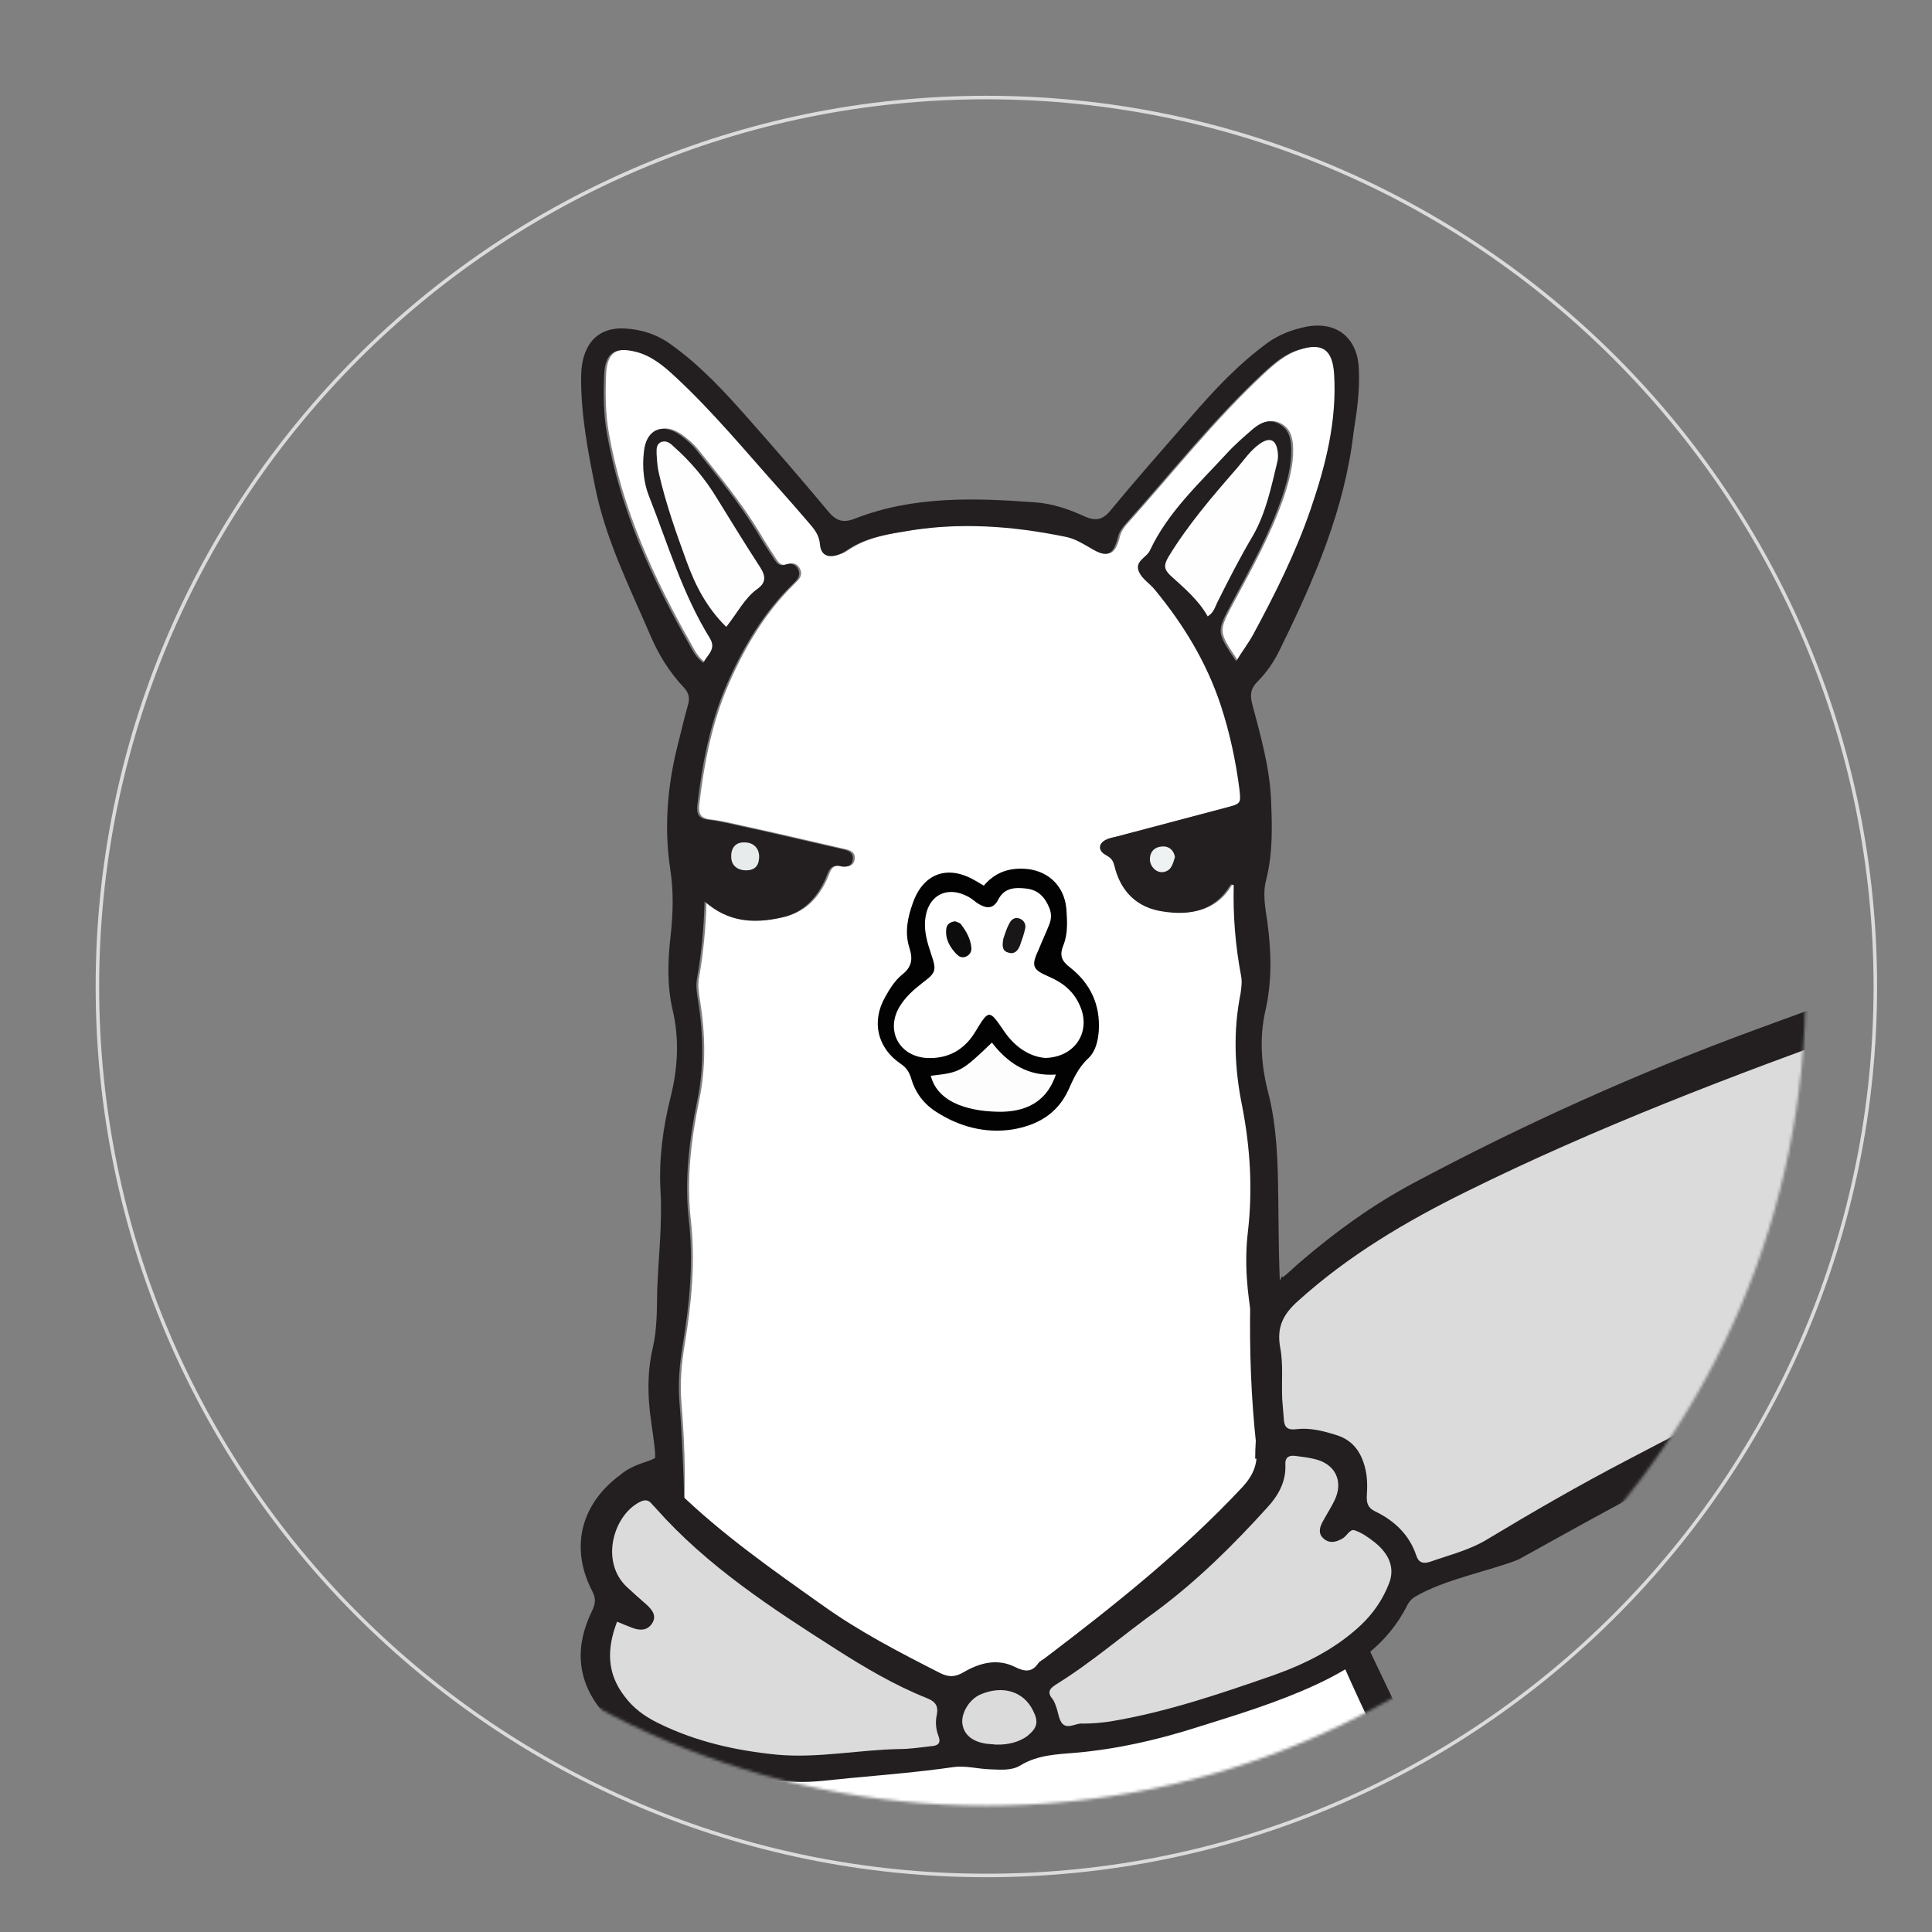 <svg width="665" height="665" viewBox="0 0 665 665" fill="none" xmlns="http://www.w3.org/2000/svg">
<rect x="0" y="0" width="665" height="665" fill="#808080" stroke="none"/>
<g clip-path="url(#clip0_2530_313)">
<mask id="mask0_2530_313" style="mask-type:luminance" maskUnits="userSpaceOnUse" x="0" y="0" width="665" height="665">
<path d="M665 0H0V665H665V0Z" fill="white"/>
</mask>
<g mask="url(#mask0_2530_313)">
<path d="M645.493 339.556C645.493 508.546 508.5 645.538 339.51 645.538C170.521 645.538 33.528 508.546 33.528 339.556C33.528 170.566 170.521 33.573 339.51 33.573C508.5 33.573 645.493 170.566 645.493 339.556Z" stroke="#DBDBDB" stroke-width="1.208"/>
<mask id="mask1_2530_313" style="mask-type:alpha" maskUnits="userSpaceOnUse" x="57" y="57" width="565" height="565">
<path d="M619.455 339.556C619.455 494.165 494.119 619.499 339.51 619.499C184.901 619.499 59.567 494.165 59.567 339.556C59.567 184.948 184.901 59.612 339.51 59.612C494.119 59.612 619.455 184.948 619.455 339.556Z" fill="#31C77F" stroke="#31C77F" stroke-width="4.027"/>
</mask>
<g mask="url(#mask1_2530_313)">
<path d="M203.483 632.236C205.853 609.129 234.837 566.259 233.583 543.152C233.443 539.254 233.583 535.356 234.139 531.461C236.509 515.174 235.813 498.889 234.558 482.742C234.001 476.061 234.558 469.52 235.672 462.838C238.042 448.502 239.435 434.304 237.763 419.689C236.23 405.909 237.902 392.128 240.689 378.627C243.058 367.213 242.78 355.799 240.968 344.385C240.551 341.88 240.132 339.235 240.551 336.869C242.082 328.379 242.919 319.749 243.198 310.143C251.42 317.382 260.198 317.8 269.536 315.711C277.2 314.041 281.797 309.031 284.864 302.209C285.839 299.983 286.257 297.2 290.019 298.035C291.832 298.452 293.921 298.173 294.2 295.668C294.479 293.302 292.667 292.606 290.716 292.188C279.15 289.543 267.445 286.759 255.879 284.254C252.116 283.419 248.215 282.444 244.452 282.027C241.107 281.609 240.41 280.078 240.689 277.015C242.361 262.819 245.01 248.898 250.724 235.676C256.297 222.869 263.403 210.761 273.576 200.878C274.83 199.626 276.363 198.233 275.526 196.146C274.691 194.056 273.019 193.5 271.067 194.197C268.978 194.893 268.141 193.779 267.166 192.386C265.215 189.326 263.124 186.263 261.314 183.061C255.183 173.039 247.796 163.992 240.41 154.805C238.877 152.856 236.927 151.186 234.837 149.655C228.566 145.201 222.991 147.706 222.295 155.501C221.739 160.512 222.156 165.662 223.968 170.395C230.517 186.959 235.534 204.218 245.01 219.53C247.378 223.427 244.035 225.236 242.78 228.019C240.41 226.349 239.156 223.983 238.042 221.896C225.082 199.068 214.213 175.405 209.614 149.237C208.361 142.417 208.361 135.457 208.638 128.637C209.058 121.12 212.401 119.172 219.648 120.981C224.944 122.373 228.984 125.714 232.887 129.333C246.124 141.582 257.412 155.362 269.395 168.724C272.6 172.343 275.805 175.962 278.871 179.581C280.822 181.808 282.634 183.896 282.913 187.236C283.19 190.995 285.839 192.109 289.323 190.717C290.158 190.438 290.995 190.02 291.832 189.464C297.684 185.428 304.234 184.035 311.2 182.922C330.291 179.442 349.103 180.834 367.915 184.732C370.843 185.428 373.351 186.959 375.998 188.489C381.712 191.969 383.801 191.134 385.475 184.732C385.892 182.922 387.006 181.391 388.26 179.999C403.729 162.739 418.082 144.505 435.082 128.637C438.845 125.157 442.607 121.816 447.624 120.285C455.845 117.64 459.328 120.146 459.886 128.637C460.862 144.783 456.96 160.094 451.805 175.127C446.649 190.161 439.541 204.358 432.017 218.277C430.344 221.34 428.254 223.983 426.163 227.463C419.336 217.302 419.336 217.442 424.492 207.698C430.902 195.728 437.452 184.035 441.911 171.09C443.721 165.662 445.254 160.094 445.116 154.248C444.976 150.629 444.279 147.428 440.657 145.618C437.173 143.948 434.385 145.479 431.877 147.567C428.812 150.212 425.607 152.995 422.82 156.058C413.205 166.497 402.613 176.241 396.482 189.326C395.368 191.83 391.048 192.944 392.719 196.702C393.835 199.208 396.482 200.738 398.154 202.827C408.048 214.797 415.991 227.881 420.869 242.635C423.934 251.961 426.025 261.705 427.279 271.448C427.837 276.459 427.837 276.459 422.68 277.852C410 281.192 397.458 284.533 384.776 287.873C383.663 288.152 382.547 288.29 381.433 288.847C378.786 290.101 378.507 292.467 381.015 293.997C382.687 294.972 383.663 295.528 384.22 297.756C386.31 306.665 392.023 312.371 401.082 313.623C410.139 315.016 418.64 313.485 423.934 304.855C424.213 304.299 424.353 304.02 425.328 304.576C425.05 314.876 425.885 325.316 427.837 335.616C428.255 337.565 427.976 339.791 427.697 341.74C425.05 354.824 425.607 367.769 428.255 380.714C431.042 395.051 431.877 409.389 430.205 423.864C428.951 434.443 429.926 445.022 431.877 455.322C434.107 467.013 434.664 478.567 433.41 490.258C432.156 502.23 432.573 514.062 433.828 526.032C434.664 533.548 467.412 564.866 466.994 572.523C473.264 583.379 481.347 604.119 489.15 614.141L472.891 638.766L351.861 660.059L243.198 649.973L203.483 632.236Z" fill="white"/>
<path d="M957.212 368.608C950.664 363.598 943.138 359.977 935.753 356.22C912.341 344.389 888.374 334.089 864.406 323.788C842.389 314.323 822.878 301.378 806.575 283.7C804.066 281.057 801.281 278.55 798.493 276.184C795.009 273.123 791.108 272.844 786.926 274.931C781.074 277.854 775.222 280.916 769.647 284.396C761.704 289.268 748.326 296.507 739.827 300.404C695.653 321.005 649.945 337.707 604.239 354.41C563.689 369.304 524.391 386.982 486.35 407.303C472.276 414.82 459.454 424.146 447.471 434.446C445.521 436.116 443.57 438.065 441.617 439.596C441.479 439.458 441.34 439.458 441.2 439.317C440.642 440.987 439.388 442.519 437.716 443.215C437.02 445.999 434.929 448.365 431.168 448.365C430.889 448.365 430.61 448.365 430.331 448.365C430.052 464.791 430.61 481.214 432.422 497.64C433.118 503.625 431.585 507.661 427.405 512.116C406.781 534.108 383.509 552.62 359.68 570.716C358.984 571.272 358.008 571.689 357.451 572.386C355.221 575.727 352.712 575.448 349.369 573.779C343.238 570.716 337.105 572.386 331.671 575.587C328.606 577.397 326.377 577.257 323.589 575.866C309.654 568.767 295.859 561.668 283.039 552.482C265.758 540.233 248.479 528.123 233.29 513.369C231.479 511.697 230.225 509.889 229.529 508.078C229.25 507.94 228.83 507.801 228.553 507.661C228.413 507.661 228.413 507.661 228.274 507.522C225.208 506.27 230.225 501.955 226.88 501.397C226.183 501.676 225.625 501.814 224.929 502.093C224.094 502.928 217.823 503.904 213.502 507.661C213.223 507.94 212.806 508.219 212.388 508.496C199.568 518.657 196.362 533.273 203.887 547.749C205.28 550.393 204.863 552.203 203.749 554.569C197.895 566.539 198.453 578.094 206.954 588.671C209.183 591.595 211.272 594.656 214.339 596.884L221.307 601.755C225.346 603.982 231.2 606.21 234.265 607.045C247.225 610.525 260.324 612.751 273.701 613.309C279.834 613.586 286.103 612.613 292.234 612.057C304.081 610.943 316.064 609.967 327.769 608.298C332.229 607.601 336.409 608.854 340.589 608.994C344.352 609.133 348.253 609.55 351.32 607.601C357.312 603.982 364.001 603.844 370.411 603.286C384.623 602.034 398.559 598.832 412.077 594.517C425.872 590.202 439.667 586.027 452.906 579.902C466.143 573.779 477.71 565.983 484.399 552.482C485.095 551.23 485.792 550.393 486.908 549.698C497.08 543.573 513.663 540.51 522.72 536.753C536.794 528.958 550.729 521.162 564.943 513.646C585.01 503.069 605.215 492.628 626.953 485.529C663.742 473.28 701.784 467.157 740.104 462.424C754.18 460.614 768.393 459.5 782.328 456.022C806.436 449.896 829.708 441.545 853.258 434.029C861.06 431.524 869.004 429.017 876.529 425.678C900.079 415.377 922.654 402.988 945.227 390.88C949.409 388.652 953.449 385.868 957.351 382.946C964.041 377.655 963.901 373.758 957.212 368.608Z" fill="#231F20"/>
<path d="M467.711 126.689C467.153 116.11 459.907 110.403 449.455 112.491C444.717 113.466 440.258 115.136 436.218 118.059C426.324 125.297 417.962 134.205 410.019 143.392C400.683 154.11 391.207 164.828 382.15 175.824C379.362 179.164 376.854 179.304 373.37 177.773C367.935 175.267 362.222 173.318 356.231 172.901C335.328 171.37 314.425 170.674 294.359 178.468C290.178 180.139 287.81 179.304 285.023 175.963C276.104 165.245 266.907 154.667 257.571 144.088C249.349 134.762 240.989 125.715 230.816 118.477C225.939 114.997 220.643 113.326 214.791 113.048C207.404 112.77 202.528 116.389 200.716 123.627C200.16 125.854 200.019 128.22 200.019 130.447C200.019 143.114 202.389 155.502 204.898 167.89C208.52 185.845 216.742 202.13 223.848 218.694C226.636 225.237 230.399 231.361 235.275 236.511C237.087 238.46 237.505 240.131 236.808 242.636C235.693 246.534 234.717 250.57 233.742 254.606C229.841 269.222 228.446 284.116 230.676 299.01C231.93 306.944 231.653 314.46 230.816 322.253C229.841 330.745 229.562 339.096 231.512 347.588C233.882 357.609 233.325 367.63 230.816 377.654C228.169 388.231 226.774 398.81 227.332 409.668C228.029 421.22 226.636 432.634 226.216 444.048C226.078 450.73 226.216 457.411 224.685 463.952C222.734 472.303 222.873 480.795 224.127 489.285C226.495 505.849 224.964 497.776 225.66 507.798C228.725 507.798 232.349 517.401 235.554 517.263C235.414 509.468 234.579 490.678 233.882 482.882C233.325 476.201 233.882 469.66 234.996 462.979C237.364 448.64 238.759 434.443 237.087 419.827C235.554 406.049 237.226 392.269 240.013 378.767C242.382 367.353 242.103 355.939 240.292 344.525C239.873 342.021 239.456 339.375 239.873 337.009C241.406 328.517 242.243 319.889 242.522 310.283C250.742 317.523 259.522 317.94 268.858 315.851C276.522 314.181 281.121 309.17 284.186 302.35C285.163 300.122 285.581 297.338 289.343 298.175C291.154 298.592 293.245 298.313 293.524 295.809C293.803 293.442 291.991 292.746 290.04 292.328C278.474 289.683 266.769 286.899 255.201 284.395C251.44 283.56 247.537 282.584 243.776 282.167C240.431 281.749 239.734 280.218 240.013 277.155C241.685 262.958 244.332 249.039 250.046 235.816C255.621 223.01 262.727 210.901 272.899 201.018C274.154 199.764 275.687 198.373 274.85 196.286C274.015 194.197 272.342 193.641 270.391 194.337C268.302 195.032 267.465 193.92 266.49 192.527C264.539 189.464 262.448 186.403 260.638 183.201C254.505 173.179 247.12 164.132 239.734 154.945C238.201 152.996 236.251 151.326 234.16 149.795C227.89 145.341 222.315 147.846 221.619 155.641C221.061 160.652 221.48 165.802 223.29 170.534C229.841 187.098 234.858 204.358 244.332 219.67C246.702 223.567 243.357 225.376 242.103 228.16C239.734 226.49 238.48 224.123 237.364 222.036C224.406 199.208 213.537 175.545 208.938 149.377C207.683 142.557 207.683 135.597 207.962 128.777C208.38 121.26 211.725 119.312 218.972 121.121C224.266 122.513 228.308 125.854 232.209 129.473C245.448 141.722 256.734 155.502 268.719 168.864C271.924 172.483 275.129 176.102 278.195 179.721C280.146 181.948 281.956 184.036 282.235 187.377C282.514 191.136 285.163 192.248 288.645 190.857C289.482 190.578 290.319 190.16 291.154 189.604C297.008 185.568 303.556 184.175 310.524 183.062C329.615 179.582 348.427 180.974 367.239 184.872C370.165 185.566 372.673 187.098 375.322 188.629C381.036 192.109 383.125 191.274 384.797 184.872C385.216 183.062 386.33 181.531 387.584 180.139C403.053 162.879 417.406 144.645 434.406 128.777C438.169 125.297 441.931 121.956 446.947 120.425C455.169 117.781 458.652 120.286 459.21 128.777C460.186 144.923 456.284 160.234 451.129 175.267C445.971 190.299 438.865 204.497 431.339 218.417C429.668 221.478 427.578 224.123 425.487 227.604C418.66 217.442 418.66 217.582 423.816 207.838C430.226 195.868 436.774 184.175 441.233 171.23C443.045 165.802 444.578 160.234 444.44 154.388C444.3 150.769 443.603 147.568 439.981 145.758C436.497 144.088 433.709 145.619 431.201 147.707C428.135 150.352 424.93 153.135 422.144 156.198C412.527 166.637 401.937 176.381 395.806 189.464C394.691 191.971 390.372 193.085 392.043 196.842C393.159 199.347 395.806 200.878 397.478 202.967C407.372 214.937 415.315 228.021 420.191 242.775C423.258 252.102 425.349 261.846 426.603 271.588C427.159 276.599 427.159 276.599 422.004 277.99C409.322 281.332 396.782 284.672 384.1 288.013C382.987 288.292 381.871 288.431 380.757 288.987C378.108 290.239 377.829 292.606 380.338 294.137C382.011 295.112 382.987 295.668 383.543 297.896C385.634 306.803 391.347 312.511 400.404 313.764C409.463 315.156 417.962 313.625 423.258 304.995C423.537 304.437 423.675 304.16 424.651 304.716C424.374 315.016 425.208 325.457 427.159 335.757C427.578 337.705 427.3 339.931 427.021 341.88C424.374 354.964 424.93 367.909 427.578 380.855C430.364 395.191 431.201 409.527 429.529 424.004C428.275 434.583 429.25 445.162 431.201 455.462C433.43 467.153 433.988 478.708 432.734 490.399C432.317 494.296 432.038 498.194 432.038 502.092C435.243 502.23 438.448 502.369 441.652 502.509C441.791 500.56 441.931 498.473 442.21 496.524C443.463 485.387 444.996 474.393 442.907 462.979C439.84 446.274 440.258 429.154 439.981 412.173C439.84 399.924 439.561 387.954 436.497 375.984C434.127 366.796 433.43 357.33 435.522 348.006C437.89 337.705 437.611 327.544 436.218 317.244C435.522 312.511 434.544 307.64 435.799 302.908C438.169 293.581 437.89 284.254 437.472 274.789C436.914 263.654 433.848 253.075 431.062 242.498C430.226 239.297 430.364 237.069 432.873 234.564C436.078 231.361 438.726 227.465 440.677 223.289C452.381 199.487 462.833 175.406 465.899 148.821C467.013 141.861 468.129 134.344 467.711 126.689Z" fill="#231F20"/>
<path d="M948.854 377.236C938.96 382.525 930.18 387.398 921.262 391.99C906.212 399.785 890.884 407.163 875.415 414.122C867.474 417.74 859.252 420.524 850.89 423.031C831.102 429.154 811.455 435.418 791.806 441.403C773.552 446.971 754.461 448.92 735.649 451.286C711.679 454.21 687.852 457.55 664.44 463.258C643.957 468.267 623.471 473.417 603.824 481.351C588.634 487.477 574.281 495.131 559.928 502.648C543.625 511.139 527.739 520.326 511.991 529.791C505.86 533.55 498.892 535.22 492.204 537.586C489.974 538.283 488.302 538.004 487.467 535.358C485.097 528.26 479.942 523.388 473.253 520.187C470.744 518.935 470.327 517.263 470.465 514.62C470.744 510.722 470.606 506.824 469.211 503.065C467.539 498.333 464.473 495.272 459.735 493.879C455.276 492.488 450.817 491.374 446.219 491.93C443.152 492.348 442.039 491.234 441.898 488.45C441.76 486.224 441.481 483.858 441.342 481.63C441.063 475.645 441.76 469.522 440.644 463.814C439.391 456.853 441.621 452.4 446.777 447.807C464.194 432.078 483.983 420.385 504.885 410.085C549.617 387.954 596.16 370.276 642.981 353.435C684.089 338.679 724.222 321.698 763.379 302.49C772.436 298.035 781.076 292.746 789.715 287.596C792.364 286.065 794.036 286.065 795.987 288.71C812.011 309.589 833.751 322.673 857.301 332.973C883.22 344.247 908.721 356.357 933.943 368.745C938.681 370.972 943.28 374.035 948.854 377.236Z" fill="#DBDBDB"/>
<path d="M212.397 558.184C214.627 559.158 216.16 559.715 217.553 560.271C220.061 561.245 222.71 561.385 224.382 558.879C226.194 556.235 224.521 554.148 222.57 552.338C220.34 550.389 218.111 548.44 215.881 546.353C206.824 538.001 210.726 522.828 219.227 517.54C221.316 516.287 222.849 515.729 224.521 517.819C224.94 518.375 225.496 518.792 225.915 519.348C243.473 539.113 265.49 553.451 287.507 567.509C297.541 573.913 307.853 580.037 319.001 584.49C321.788 585.604 323.042 586.997 322.484 590.058C321.927 592.565 322.067 595.069 323.042 597.574C324.018 600.219 322.623 600.916 320.393 601.054C316.771 601.472 313.149 602.03 309.386 602.03C295.45 602.307 281.515 605.231 267.581 603.979C253.367 602.586 239.572 599.523 226.612 593.121C222.012 590.893 217.972 587.971 214.906 583.796C208.913 576.001 208.775 567.649 212.397 558.184Z" fill="#DBDBDB"/>
<path d="M372.609 593.265C370.52 592.986 367.732 595.212 365.782 593.403C364.389 592.011 364.248 589.227 363.412 587.14C363.134 586.305 362.715 585.329 362.159 584.635C360.207 582.268 361.601 581.016 363.552 579.762C375.675 572.245 386.406 562.921 397.971 554.569C412.045 544.129 424.447 531.88 436.153 518.935C439.916 514.898 442.702 510.027 442.425 504.181C442.284 501.815 443.4 500.841 445.768 501.118C447.998 501.397 450.366 501.676 452.595 502.232C459.563 503.902 462.489 509.748 459.425 516.291C458.17 518.935 456.499 521.441 455.104 524.085C454.129 526.033 453.711 527.982 455.662 529.654C457.474 531.184 459.425 530.906 461.375 529.931C461.514 529.793 461.793 529.793 461.933 529.654C463.605 528.817 464.58 526.174 466.252 526.73C468.76 527.565 471.13 529.237 473.22 530.906C478.237 534.943 480.049 539.675 478.237 544.687C476.146 550.254 472.802 555.264 468.343 559.44C459.563 567.653 449.113 572.803 438.104 576.701C419.709 583.103 401.315 589.367 381.947 592.569C379.019 592.986 375.954 593.265 372.609 593.265Z" fill="#DBDBDB"/>
<path d="M249.979 215.773C243.152 209.091 239.25 201.296 236.323 193.224C232.7 183.34 229.216 173.458 226.848 163.157C226.29 160.93 226.152 158.703 226.011 156.337C226.011 154.806 225.732 152.996 227.545 152.161C229.357 151.465 230.75 152.579 231.863 153.692C237.717 158.843 242.734 164.828 246.774 171.509C251.653 179.443 256.529 187.377 261.685 195.311C263.636 198.374 263.636 200.6 260.71 202.689C256.25 205.89 253.882 210.9 249.979 215.773Z" fill="#FEFEFE"/>
<path d="M415.688 212.151C412.483 206.445 407.606 202.407 402.868 198.094C400.5 195.866 400.639 194.335 402.172 191.69C408.861 180.694 417.221 170.951 425.722 161.207C428.231 158.284 430.46 154.944 433.665 152.717C437.149 150.35 439.238 151.324 439.796 155.5C439.936 156.614 439.936 157.867 439.657 158.98C437.566 167.61 435.754 176.518 431.295 184.313C426.836 191.83 422.935 199.485 419.033 207.28C418.196 208.95 417.779 210.899 415.688 212.151Z" fill="#FEFEFE"/>
<path d="M342.693 600.496C341.997 600.358 340.742 600.358 339.628 600.217C334.75 599.523 331.824 597.157 331.266 593.397C330.71 589.638 333.775 584.629 337.816 583.097C345.342 580.035 352.308 582.262 355.513 588.665C357.604 592.701 357.046 594.79 353.562 597.574C350.915 599.521 347.152 600.635 342.693 600.496Z" fill="#DBDBDB"/>
<path d="M257.126 299.565C253.921 299.706 251.691 297.896 251.691 294.973C251.553 291.911 253.225 289.962 255.874 289.962C259.079 289.821 261.168 291.632 261.308 294.694C261.308 297.757 260.054 299.427 257.126 299.565Z" fill="#E7EBEB"/>
<path d="M404.422 294.972C403.725 297.2 403.306 299.566 400.659 300.122C398.15 300.68 395.782 298.314 395.782 295.668C395.921 292.885 397.592 291.492 400.101 291.353C402.331 291.215 404.004 292.606 404.422 294.972Z" fill="#EFF2F2"/>
<path d="M338.631 304.851C342.115 300.675 346.574 298.864 351.87 299.005C360.231 299.143 366.361 304.572 367.058 312.923C367.337 316.96 367.616 321.275 366.083 325.172C364.69 328.653 365.107 330.601 368.453 333.106C375.28 338.535 378.764 345.773 378.206 354.82C377.927 358.439 377.092 361.919 374.583 364.285C371.24 367.348 369.428 371.384 367.756 375.143C363.853 383.633 356.747 387.392 348.386 388.783C339.048 390.176 330.13 387.81 322.187 382.66C318.007 380.015 315.081 376.117 313.688 371.384C312.992 369.018 312.016 367.487 309.925 366.096C301.982 360.667 299.893 351.619 304.629 343.268C306.162 340.484 307.974 337.56 310.343 335.611C313.967 332.827 314.246 330.043 312.992 326.148C311.318 320.857 312.434 315.707 314.246 310.696C317.868 300.536 326.229 297.612 335.566 303.041C336.401 303.458 337.377 304.155 338.631 304.851Z" fill="#030202"/>
<path d="M359.795 364.152C354.5 363.735 349.483 360.534 345.721 355.105C340.425 347.309 340.425 347.309 335.548 355.384C331.785 361.507 326.072 364.57 318.827 364.152C309.21 363.456 304.613 354.27 309.909 346.057C311.859 342.994 314.645 340.489 317.573 338.262C322.17 334.783 322.449 334.087 320.499 328.379C319.244 324.622 318.129 321.003 318.408 316.965C319.104 308.196 325.933 304.578 333.459 308.754C334.711 309.449 335.687 310.424 336.802 311.12C339.59 312.79 341.958 312.929 343.63 309.589C345.721 305.553 349.343 305.412 353.106 305.83C357.286 306.247 359.656 308.754 361.189 312.511C362.024 314.599 361.886 316.548 361.049 318.496C359.935 321.28 358.681 323.925 357.565 326.709C354.918 332.417 355.197 333.669 361.049 336.174C365.926 338.262 369.688 341.324 371.779 346.336C375.542 354.966 370.246 363.873 359.795 364.152Z" fill="white"/>
<path d="M320.379 370.277C330.411 369.165 330.969 368.886 341.42 358.863C346.993 366.103 353.961 370.556 363.437 369.86C360.65 378.211 354.519 382.388 345.181 382.667C334.87 382.805 322.885 380.16 320.379 370.277Z" fill="#FDFDFD"/>
<path d="M328.776 317.107C329.194 317.386 330.307 317.527 330.727 318.083C332.537 320.449 334.07 323.094 334.349 326.155C334.488 327.548 333.791 328.8 332.258 329.358C331.006 329.776 330.028 329.218 329.194 328.383C326.964 326.017 325.292 323.233 325.71 319.753C325.848 318.362 326.685 317.386 328.776 317.107Z" fill="#0E0D0D"/>
<path d="M345.351 323.086C345.769 321.972 346.326 319.885 347.302 318.075C347.998 316.545 349.252 315.431 351.203 316.266C352.596 316.963 353.154 318.215 352.875 319.606C352.457 321.555 351.761 323.504 351.063 325.452C350.366 327.263 349.112 328.654 346.883 327.819C344.932 327.263 344.932 325.452 345.351 323.086Z" fill="#191717"/>
<path d="M210.026 586.719L197.206 621.796L205.845 626.111C205.845 626.111 217.83 597.019 219.223 594.235C220.477 591.313 210.026 586.719 210.026 586.719Z" fill="#231F20"/>
<path d="M466.163 563.89L460.867 569.597C460.867 569.597 482.884 621.097 489.435 621.238C495.983 621.238 491.803 610.797 491.803 610.797C491.803 610.797 472.573 570.572 469.228 563.473C466.721 557.765 466.163 563.89 466.163 563.89Z" fill="#231F20"/>
</g>
</g>
</g>
<defs>
<clipPath id="clip0_2530_313">
<rect width="665" height="665" fill="white"/>
</clipPath>
</defs>
</svg>
